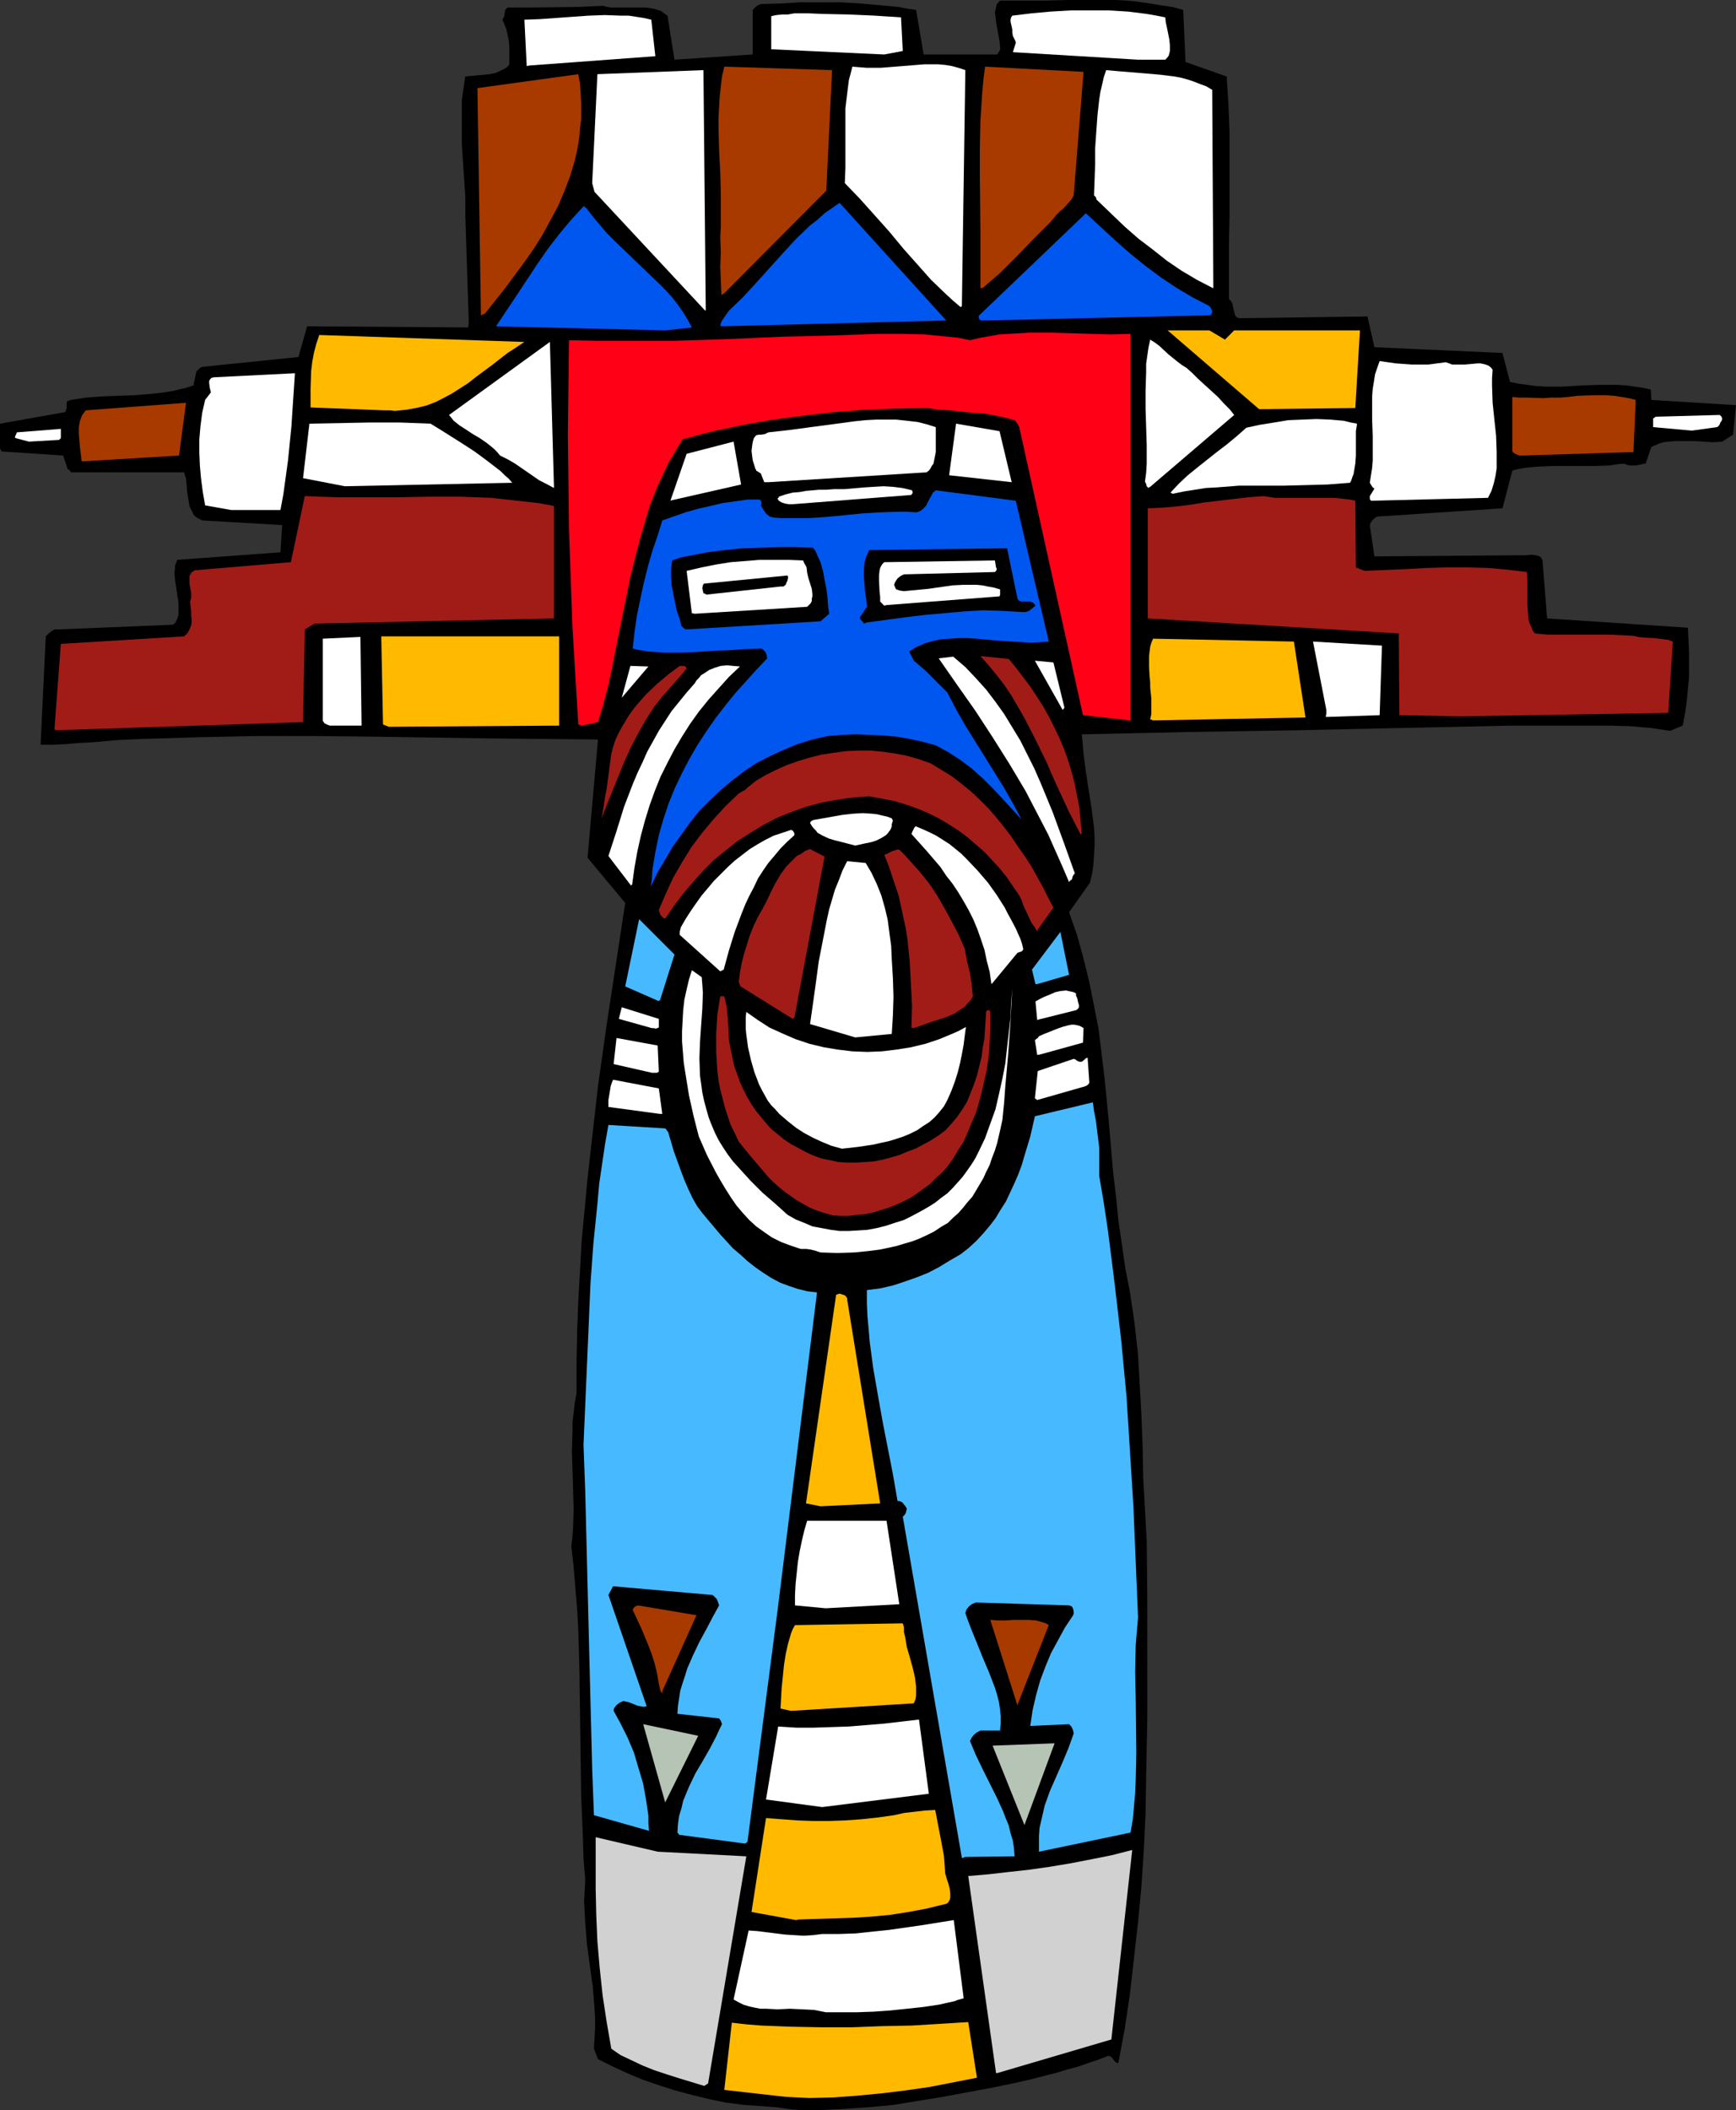 <?xml version="1.0" encoding="UTF-8" standalone="no"?>
<svg
   version="1.0"
   width="128.09mm"
   height="155.668mm"
   id="svg81"
   sodipodi:docname="Figure 06.wmf"
   xmlns:inkscape="http://www.inkscape.org/namespaces/inkscape"
   xmlns:sodipodi="http://sodipodi.sourceforge.net/DTD/sodipodi-0.dtd"
   xmlns="http://www.w3.org/2000/svg"
   xmlns:svg="http://www.w3.org/2000/svg">
  <rect width="100%" height="100%" fill="#333333" stroke="none"/>
  <sodipodi:namedview
     id="namedview81"
     pagecolor="#ffffff"
     bordercolor="#000000"
     borderopacity="0.25"
     inkscape:showpageshadow="2"
     inkscape:pageopacity="0.0"
     inkscape:pagecheckerboard="0"
     inkscape:deskcolor="#d1d1d1"
     inkscape:document-units="mm" />
  <defs
     id="defs1">
    <pattern
       id="WMFhbasepattern"
       patternUnits="userSpaceOnUse"
       width="6"
       height="6"
       x="0"
       y="0" />
  </defs>
  <path
     style="fill:#000000;fill-opacity:1;fill-rule:evenodd;stroke:none"
     d="m 221.053,588.192 3.555,0.162 h 3.393 l 6.948,-0.323 7.11,-0.485 6.948,-0.646 6.948,-1.131 6.948,-1.131 13.897,-2.585 5.494,-1.131 5.009,-1.131 5.009,-1.293 2.585,-0.646 2.585,-0.808 3.07,-0.808 2.747,-0.97 2.909,-0.97 2.909,-1.131 0.323,0.162 0.485,0.162 0.485,0.646 0.485,0.646 0.485,0.323 0.485,0.162 1.777,-9.534 1.454,-9.695 1.131,-10.019 1.131,-10.019 0.97,-10.18 0.646,-10.019 0.485,-10.019 0.162,-10.019 0.162,-8.403 0.162,-8.403 v -24.723 -8.241 l -0.162,-16.321 -0.485,-8.888 -0.485,-8.726 -0.162,-8.564 -0.323,-8.564 -0.485,-8.726 -0.485,-8.564 -0.97,-8.726 -0.646,-4.363 -0.646,-4.363 -1.293,-6.625 -0.97,-6.787 -0.97,-6.625 -0.646,-6.625 -0.808,-6.787 -1.131,-13.25 -0.646,-6.787 -0.646,-6.464 -0.808,-6.625 -0.808,-6.625 -1.293,-6.625 -1.293,-6.464 -1.616,-6.625 -1.777,-6.464 -1.131,-3.232 -1.131,-3.232 5.817,-8.241 0.646,-2.585 0.323,-2.424 0.162,-2.585 0.162,-2.585 v -2.585 l -0.162,-2.585 -0.646,-5.171 -0.808,-5.171 -0.808,-5.171 -0.646,-5.171 -0.485,-5.332 29.732,-0.646 29.894,-0.485 29.894,-0.646 15.028,-0.323 14.866,-0.323 h 5.656 5.656 11.311 5.494 l 5.494,0.162 5.656,0.485 5.332,0.808 3.555,-1.454 0.646,-3.393 0.485,-3.393 0.323,-3.393 0.323,-3.393 v -3.393 -3.555 l -0.162,-3.393 -0.162,-3.393 -39.266,-2.585 -1.293,-16.321 -0.323,-0.485 -0.162,-0.323 -0.646,-0.323 -0.808,-0.162 -0.97,-0.162 -1.777,0.162 h -0.808 -0.808 l -40.559,0.323 -1.293,-8.726 0.323,-0.808 0.646,-0.808 0.808,-0.646 0.485,-0.162 h 0.485 l 34.257,-2.262 2.747,-10.503 1.777,-0.485 1.939,-0.323 1.777,-0.162 1.939,-0.162 3.878,-0.162 h 3.878 8.079 l 3.878,-0.162 2.101,-0.323 1.939,-0.162 0.808,0.323 0.808,0.162 h 0.97 0.808 l 1.454,-0.323 0.646,-0.162 h 0.485 l 1.616,-4.686 1.131,-0.485 1.131,-0.485 1.131,-0.323 1.293,-0.162 2.262,-0.162 h 2.585 2.585 l 2.585,0.162 2.424,0.162 2.585,-0.162 3.07,-1.939 0.808,-8.241 -23.592,-1.454 -0.162,-2.909 -2.262,-0.485 -2.262,-0.323 -2.262,-0.323 -2.424,-0.162 h -5.009 l -5.009,0.162 -5.171,0.323 h -5.009 l -2.585,-0.162 -2.424,-0.323 -2.424,-0.323 -2.424,-0.485 -2.101,-8.08 -35.711,-1.616 -1.939,-8.564 -35.873,0.485 -0.646,-0.323 -0.485,-0.646 -0.162,-0.808 -0.162,-0.646 -0.323,-1.616 -0.485,-0.808 -0.485,-0.485 V 67.707 l 0.162,-7.756 V 52.194 36.681 L 342.567,28.925 342.083,21.33 330.61,17.29 329.963,2.747 326.893,1.939 323.662,1.454 320.591,0.97 317.36,0.485 314.289,0.162 311.058,0 h -6.464 -6.464 l -6.464,0.162 h -6.302 -6.464 l -0.485,0.485 -0.485,0.646 -0.162,0.808 -0.162,0.646 -0.162,0.808 0.162,0.808 0.162,1.778 0.646,3.555 0.323,1.778 0.162,1.778 v 0.485 l -0.162,0.485 -0.323,0.485 -0.323,0.485 h -20.522 l -2.101,-12.443 -2.424,-0.323 -2.424,-0.485 -5.171,-0.485 -5.494,-0.485 -5.494,-0.323 h -5.656 -5.656 l -5.494,0.323 -5.494,0.162 -0.808,0.323 -0.485,0.323 -0.485,0.485 -0.485,0.485 v 12.443 l -21.814,1.454 -1.939,-12.281 -0.97,-0.646 -0.808,-0.646 -0.97,-0.323 -1.131,-0.323 -0.97,-0.162 -1.293,-0.162 h -2.262 -2.424 -2.424 -2.424 l -1.131,-0.162 -1.131,-0.323 -3.555,0.162 -3.393,0.162 -13.25,0.162 h -6.464 l -0.323,0.323 -0.323,0.323 -0.162,0.97 -0.162,0.97 -0.323,0.485 -0.162,0.323 0.646,1.454 0.485,1.293 0.323,1.454 0.323,1.616 0.162,1.616 v 1.616 1.616 1.778 l -0.485,0.646 -0.646,0.485 -0.646,0.323 -0.646,0.323 -1.454,0.646 -1.616,0.323 -3.393,0.323 -1.777,0.162 -1.616,0.162 -0.323,2.101 -0.323,2.262 -0.323,2.262 v 2.424 4.686 5.009 l 0.323,5.009 0.162,2.424 0.162,2.424 0.323,5.009 v 4.848 l 0.97,30.218 -0.162,1.293 -44.922,-0.323 -2.424,8.564 -26.824,2.747 -0.646,0.323 -0.485,0.485 -0.485,0.485 -0.162,0.646 -0.323,1.616 -0.162,0.646 -0.162,0.97 -1.939,0.646 -2.101,0.485 -1.939,0.485 -2.101,0.323 -4.363,0.485 -4.201,0.323 -4.524,0.162 -4.363,0.162 -4.363,0.323 -4.201,0.646 -0.646,0.162 -0.323,0.162 -0.323,0.323 v 0.485 1.131 l -0.162,0.485 -0.162,0.646 L 0,118.123 v 5.494 1.293 l 0.162,0.485 0.323,0.485 17.128,1.131 1.293,3.878 h 0.162 l 0.323,0.162 0.162,0.323 0.323,0.323 h 31.51 l 0.162,0.808 0.323,0.808 0.162,1.778 0.162,2.101 0.323,1.939 0.323,1.939 0.323,0.808 0.485,0.808 0.323,0.808 0.646,0.646 0.808,0.485 0.97,0.485 22.299,1.293 -0.485,7.595 -28.763,2.101 -0.323,0.808 -0.323,0.808 v 0.97 l -0.162,0.97 0.162,1.939 0.323,2.101 0.323,2.262 0.323,2.101 v 2.262 1.131 l -0.323,0.97 -0.485,1.131 -0.485,0.485 -0.485,0.162 -31.51,1.293 h -0.646 -0.646 l -0.808,0.485 -0.808,0.646 -0.808,0.808 -1.454,30.218 h 3.393 l 3.555,-0.162 3.555,-0.323 3.555,-0.162 7.271,-0.646 3.555,-0.162 3.555,-0.162 15.997,-0.485 15.836,-0.323 h 15.997 l 15.836,0.162 31.671,0.485 31.671,0.323 -2.909,32.965 10.503,12.604 -2.585,16.967 -2.585,16.967 -2.424,17.129 -1.939,17.129 -0.97,8.564 -0.808,8.564 -0.808,8.564 -0.485,8.564 -0.485,8.564 -0.323,8.564 -0.162,8.564 v 8.564 l -0.485,2.585 -0.323,2.747 -0.323,2.747 v 2.747 l -0.162,5.333 0.323,10.665 0.162,5.333 -0.162,5.171 -0.162,2.585 -0.323,2.747 0.646,5.817 0.485,5.817 0.485,5.817 0.323,5.817 0.323,11.635 0.162,11.635 0.162,11.473 0.162,11.635 0.485,11.635 0.162,5.817 0.485,5.817 -0.162,3.07 -0.162,3.07 0.162,2.909 0.162,3.07 0.485,5.979 0.808,5.979 0.808,5.817 0.485,5.979 0.162,2.747 v 2.909 l -0.162,2.909 -0.162,2.747 1.131,2.909 3.878,1.939 4.201,1.939 4.201,1.778 4.686,1.616 4.524,1.454 4.848,1.293 4.686,1.131 4.686,0.97 2.585,0.323 2.424,0.323 4.686,0.323 4.363,0.323 2.262,0.323 z"
     id="path1" />
  <path
     style="fill:#ffba00;fill-opacity:1;fill-rule:evenodd;stroke:none"
     d="m 219.114,584.637 6.625,0.323 6.625,-0.162 6.625,-0.485 6.787,-0.646 6.625,-0.808 6.787,-0.97 6.625,-1.293 6.625,-1.293 -2.424,-15.513 -7.756,0.485 -8.079,0.485 -8.241,0.162 -8.403,0.323 h -8.403 l -8.403,-0.162 -8.403,-0.323 -4.04,-0.323 -4.201,-0.485 -2.101,18.745 z"
     id="path2" />
  <path
     style="fill:#d1d1d1;fill-opacity:1;fill-rule:evenodd;stroke:none"
     d="m 196.33,581.566 h 0.162 l 0.162,-0.162 v 0 l 0.323,-0.162 0.162,-0.162 0.323,-0.162 10.665,-63.344 -24.723,-1.293 -17.29,-4.04 v 7.11 7.272 l 0.162,7.272 0.323,7.433 0.646,7.433 0.808,7.595 1.131,7.433 1.293,7.433 2.585,1.778 3.07,1.454 3.07,1.454 3.232,1.293 3.393,1.131 3.555,1.131 z"
     id="path3" />
  <path
     style="fill:#d1d1d1;fill-opacity:1;fill-rule:evenodd;stroke:none"
     d="m 278.094,578.011 31.833,-9.372 5.817,-52.84 -5.656,1.454 -5.656,1.131 -5.817,1.131 -5.817,0.97 -5.656,0.808 -5.817,0.646 -5.656,0.646 -5.656,0.485 7.756,54.941 z"
     id="path4" />
  <path
     style="fill:#ffffff;fill-opacity:1;fill-rule:evenodd;stroke:none"
     d="m 230.263,561.044 h 4.363 4.524 l 4.524,-0.162 4.524,-0.323 4.686,-0.485 4.524,-0.485 4.363,-0.646 4.363,-0.97 0.485,-0.162 0.323,-0.162 0.646,-0.162 1.131,-0.323 v -0.162 l -2.747,-21.653 -9.049,1.454 -9.049,1.293 -4.686,0.485 -4.524,0.485 -4.686,0.162 h -4.686 l -2.585,0.323 -2.585,0.162 -2.585,-0.162 -2.585,-0.162 -5.171,-0.646 -2.585,-0.323 -2.424,-0.162 -4.201,19.229 1.454,0.808 1.293,0.646 1.616,0.485 1.454,0.323 1.616,0.323 h 1.616 l 3.232,0.162 3.393,-0.162 3.393,0.162 3.393,0.162 1.616,0.323 z"
     id="path5" />
  <path
     style="fill:#ffba00;fill-opacity:1;fill-rule:evenodd;stroke:none"
     d="m 222.669,535.19 5.009,-0.162 5.171,-0.162 5.009,-0.162 5.171,-0.323 5.171,-0.485 5.171,-0.808 5.171,-0.97 2.585,-0.646 2.747,-0.646 0.485,-0.323 0.323,-0.485 0.162,-0.323 0.162,-0.646 v -1.131 l -0.162,-1.293 -0.323,-1.293 -0.485,-1.454 -0.323,-1.131 -0.162,-0.485 v -0.485 l -0.162,-2.262 -0.162,-2.101 -0.808,-4.363 -0.808,-4.201 -0.808,-4.201 -2.909,0.162 -2.747,0.323 -2.909,0.323 -2.909,0.646 -4.524,0.646 -4.524,0.485 -4.524,0.323 -4.524,0.162 h -4.524 l -4.363,-0.162 -4.363,-0.323 -4.363,-0.323 -4.04,26.178 12.442,2.262 z"
     id="path6" />
  <path
     style="fill:#47baff;fill-opacity:1;fill-rule:evenodd;stroke:none"
     d="m 269.206,517.738 13.735,-0.162 -0.162,-2.101 -0.323,-2.262 -0.646,-2.101 -0.485,-2.101 -0.808,-1.939 -0.808,-2.101 -1.777,-3.878 -1.939,-3.878 -1.939,-3.878 -1.939,-4.04 -1.616,-3.878 0.485,-0.97 0.646,-0.808 0.808,-0.646 0.97,-0.485 h 5.494 l 0.162,-1.939 v -1.939 l -0.162,-1.939 -0.323,-2.101 -0.485,-1.939 -0.646,-2.101 -1.616,-4.201 -1.777,-4.201 -3.393,-8.403 -0.808,-2.101 -0.646,-1.939 0.162,-0.485 0.162,-0.485 0.646,-0.808 0.808,-0.646 1.131,-0.485 26.016,0.808 0.485,0.162 0.323,0.162 0.162,0.323 0.162,0.323 0.162,0.808 v 0.485 l -0.162,0.485 -2.262,3.393 -1.939,3.555 -1.939,3.555 -1.616,3.878 -1.454,3.878 -1.131,4.04 -0.97,4.201 -0.646,4.363 10.826,-0.485 0.485,0.485 0.323,0.485 0.323,0.808 0.162,0.808 -1.454,4.04 -1.616,3.878 -1.777,4.04 -1.777,4.04 -1.454,4.04 -0.485,2.101 -0.485,2.101 -0.485,2.101 -0.162,2.262 v 2.101 2.262 l 25.531,-5.332 0.646,-3.717 0.323,-3.555 0.323,-3.717 0.162,-3.717 0.162,-7.433 -0.162,-15.028 -0.162,-7.595 0.162,-7.595 0.323,-3.878 0.323,-3.717 -0.646,-15.513 -0.646,-15.513 -0.97,-15.513 -0.97,-15.351 -1.454,-15.351 -1.777,-15.351 -0.97,-7.756 -0.97,-7.595 -1.131,-7.595 -1.293,-7.595 v -2.747 -2.585 -2.585 l -0.323,-2.585 -0.646,-5.171 -0.485,-2.424 -0.323,-2.424 -16.159,3.878 -1.293,5.656 -1.616,5.333 -0.808,2.747 -0.97,2.585 -1.131,2.585 -1.131,2.424 -1.131,2.424 -1.454,2.262 -1.454,2.424 -1.616,2.101 -1.777,2.101 -1.939,2.101 -2.101,1.939 -2.262,1.778 -3.07,1.778 -2.909,1.778 -3.07,1.616 -3.232,1.293 -3.232,1.131 -3.393,1.131 -3.555,0.808 -3.717,0.485 v 3.717 l 0.162,3.555 0.323,3.555 0.323,3.717 0.97,7.272 1.293,7.433 1.293,7.272 1.454,7.433 1.454,7.433 1.293,7.433 h 0.485 l 0.485,0.162 0.485,0.323 0.323,0.485 0.162,0.162 0.162,0.162 0.485,0.808 -0.162,0.646 -0.162,0.646 -0.323,0.485 -0.485,0.485 16.482,95.177 z"
     id="path7" />
  <path
     style="fill:#47baff;fill-opacity:1;fill-rule:evenodd;stroke:none"
     d="m 208.449,513.537 8.403,-64.636 10.988,-88.552 -2.747,-0.323 -2.585,-0.646 -2.424,-0.808 -2.585,-0.97 -2.424,-1.293 -2.262,-1.454 -2.101,-1.454 -2.262,-1.778 -1.939,-1.778 -2.101,-1.778 -1.777,-1.939 -1.777,-1.939 -3.393,-4.04 -1.616,-1.939 -1.454,-1.939 -1.293,-2.262 -1.131,-2.424 -1.131,-2.585 -0.97,-2.585 -1.939,-5.333 -1.616,-5.494 -0.162,-0.162 -0.162,-0.162 -0.162,-0.323 -0.323,-0.323 -15.836,-0.97 -0.97,5.494 -0.808,5.494 -0.808,5.494 -0.485,5.494 -1.131,11.15 -0.808,11.15 -0.485,11.311 -0.485,11.15 -0.485,11.311 -0.485,11.15 0.485,13.089 0.323,13.089 0.646,26.016 0.646,25.531 0.323,12.766 0.485,12.766 15.351,4.363 -0.162,-2.101 v -2.101 l -0.323,-2.262 -0.323,-2.101 -0.808,-4.525 -1.293,-4.363 -1.293,-4.363 -1.777,-4.201 -1.939,-3.878 -0.97,-1.778 -0.97,-1.778 v -0.323 l 0.162,-0.485 0.646,-0.808 0.808,-0.646 1.131,-0.485 0.646,0.162 0.808,0.162 1.616,0.646 0.808,0.323 0.808,0.162 0.97,0.162 0.808,-0.162 -10.665,-31.025 1.293,-2.424 27.632,2.424 0.323,0.162 0.323,0.323 0.646,0.646 0.323,0.808 0.162,0.485 0.162,0.485 -1.777,3.232 -1.777,3.393 -1.939,3.555 -1.777,3.717 -1.616,3.717 -0.646,2.101 -0.646,1.939 -0.646,2.101 -0.323,2.101 -0.323,2.101 -0.162,2.262 11.634,1.293 0.485,0.646 0.162,0.485 0.162,0.485 -0.808,1.616 -0.808,1.778 -1.777,3.393 -1.939,3.393 -2.101,3.555 -1.777,3.717 -0.808,1.939 -0.808,1.939 -0.485,2.101 -0.646,2.101 -0.323,2.262 -0.162,2.424 0.162,0.162 v 0 l 0.162,0.162 v 0.162 l 0.323,0.162 18.259,2.424 z"
     id="path8" />
  <path
     style="fill:#b5c4b5;fill-opacity:1;fill-rule:evenodd;stroke:none"
     d="m 285.688,508.85 8.403,-22.784 -17.29,0.646 z"
     id="path9" />
  <path
     style="fill:#ffffff;fill-opacity:1;fill-rule:evenodd;stroke:none"
     d="m 229.294,503.841 29.732,-3.717 -2.747,-20.684 -9.695,1.131 -9.857,0.808 -4.848,0.162 -5.009,0.162 h -4.848 l -5.009,-0.323 -3.393,20.36 z"
     id="path10" />
  <path
     style="fill:#b5c4b5;fill-opacity:1;fill-rule:evenodd;stroke:none"
     d="m 185.503,502.548 9.211,-18.583 -15.351,-3.232 z"
     id="path11" />
  <path
     style="fill:#ffba00;fill-opacity:1;fill-rule:evenodd;stroke:none"
     d="m 220.568,477.017 34.257,-2.101 0.485,-1.131 0.162,-1.131 v -1.131 -1.293 l -0.162,-1.293 -0.162,-1.293 -0.646,-2.747 -0.808,-2.909 -0.808,-2.747 -0.485,-2.909 -0.323,-1.293 v -1.454 l -0.162,-0.323 v -0.323 l -0.162,-0.162 v -0.162 l -30.055,0.485 -0.646,1.131 -0.485,1.293 -0.808,2.747 -0.646,2.909 -0.485,3.07 -0.323,3.232 -0.323,3.07 -0.162,2.909 -0.162,2.909 z"
     id="path12" />
  <path
     style="fill:#a83a00;fill-opacity:1;fill-rule:evenodd;stroke:none"
     d="m 283.911,474.916 8.564,-21.815 -0.808,-0.485 -0.97,-0.323 -1.777,-0.485 -2.101,-0.162 h -2.101 -2.101 l -2.262,0.162 h -2.101 l -2.101,-0.162 7.595,23.915 z"
     id="path13" />
  <path
     style="fill:#a83a00;fill-opacity:1;fill-rule:evenodd;stroke:none"
     d="m 184.696,471.523 9.534,-21.168 -16.32,-2.747 -0.323,0.162 h -0.162 l -0.323,0.162 -0.323,0.323 -0.162,0.162 -0.162,0.485 1.131,2.424 1.131,2.424 2.101,5.009 0.97,2.585 0.808,2.585 0.646,2.747 0.485,2.747 0.162,0.808 0.162,0.646 0.162,0.646 0.485,0.646 z"
     id="path14" />
  <path
     style="fill:#ffffff;fill-opacity:1;fill-rule:evenodd;stroke:none"
     d="m 230.263,448.415 20.522,-1.131 -3.555,-23.269 h -22.138 l -0.808,2.747 -0.646,2.747 -0.646,3.07 -0.485,2.909 -0.323,3.07 -0.323,3.07 -0.162,3.07 v 2.909 z"
     id="path15" />
  <path
     style="fill:#ffba00;fill-opacity:1;fill-rule:evenodd;stroke:none"
     d="m 228.809,419.975 16.644,-0.808 -9.211,-56.88 v -0.323 l -0.323,-0.485 -0.323,-0.323 -0.485,-0.162 -0.485,-0.162 -0.485,-0.162 -0.485,0.162 -0.485,0.162 -8.403,58.173 z"
     id="path16" />
  <path
     style="fill:#ffffff;fill-opacity:1;fill-rule:evenodd;stroke:none"
     d="m 228.809,349.198 4.686,0.162 4.848,-0.162 4.686,-0.485 2.424,-0.323 2.262,-0.485 2.262,-0.485 2.101,-0.646 2.262,-0.646 2.101,-0.808 2.101,-0.97 1.939,-0.97 1.939,-1.293 1.939,-1.131 1.454,-1.454 1.454,-1.293 1.293,-1.454 1.293,-1.616 1.293,-1.454 0.97,-1.616 2.101,-3.555 0.808,-1.778 0.97,-1.939 0.646,-1.939 0.808,-2.101 0.646,-2.101 0.485,-2.101 0.485,-2.101 0.485,-2.262 0.485,-4.848 0.323,-4.525 0.808,-9.049 0.646,-9.049 0.485,-9.049 -0.323,4.04 -0.162,4.04 -0.485,4.201 -0.485,4.201 -0.485,4.363 -0.808,4.201 -0.97,4.363 -0.97,4.201 -1.454,4.04 -1.454,4.04 -1.777,3.717 -0.97,1.939 -1.131,1.778 -1.131,1.616 -1.293,1.778 -1.293,1.454 -1.454,1.616 -1.454,1.454 -1.777,1.293 -1.616,1.293 -1.777,1.131 -2.262,1.293 -2.424,1.293 -2.262,1.131 -2.585,0.808 -2.424,0.808 -2.585,0.646 -2.585,0.485 -2.585,0.162 -2.585,0.162 h -2.585 l -2.424,-0.323 -2.585,-0.485 -2.585,-0.485 -2.262,-0.97 -2.424,-0.97 -2.262,-1.293 -3.393,-3.07 -3.555,-3.07 -3.393,-3.393 -3.232,-3.555 -1.616,-1.778 -1.454,-1.939 -1.293,-1.939 -1.293,-2.101 -0.97,-1.939 -0.97,-2.262 -0.808,-2.101 -0.646,-2.262 -0.646,-2.424 -0.485,-2.262 -0.323,-2.424 -0.323,-2.262 -0.162,-4.848 0.162,-4.525 0.323,-4.686 0.323,-4.525 0.162,-4.525 -0.162,-2.262 -0.162,-2.101 -2.747,-1.939 -0.808,2.585 -0.646,2.747 -0.646,2.909 -0.323,2.909 -0.162,2.909 -0.162,2.909 v 2.909 l 0.485,5.979 0.485,3.07 0.97,5.979 1.293,5.817 1.454,5.656 2.262,5.171 2.585,5.009 1.293,2.262 1.454,2.424 1.454,2.262 1.454,2.101 1.777,2.101 1.777,1.939 1.939,1.778 2.262,1.616 2.101,1.454 2.585,1.293 2.585,0.97 2.909,0.97 h 1.616 l 1.131,0.162 1.293,0.323 z"
     id="path17" />
  <path
     style="fill:#a11c17;fill-opacity:1;fill-rule:evenodd;stroke:none"
     d="m 232.203,338.857 2.262,0.162 h 2.262 l 2.262,-0.323 2.262,-0.162 2.262,-0.485 2.101,-0.646 2.101,-0.646 2.101,-0.808 2.101,-0.97 1.939,-0.97 1.939,-1.293 1.777,-1.293 1.777,-1.293 1.616,-1.616 1.777,-1.616 1.454,-1.616 1.616,-2.262 1.454,-2.424 1.454,-2.262 1.131,-2.585 1.131,-2.747 1.131,-2.585 0.808,-2.747 0.808,-2.909 0.646,-2.909 0.646,-2.747 0.485,-2.909 0.323,-2.909 0.162,-2.909 0.162,-2.909 v -2.747 -2.747 l -0.323,-0.323 h -0.162 -0.323 l -0.323,0.323 -0.162,2.424 -0.162,2.585 -0.162,2.585 -0.485,2.585 -0.323,2.585 -0.646,2.585 -0.646,2.585 -0.808,2.424 -0.97,2.424 -0.97,2.424 -1.293,2.101 -1.454,2.101 -1.616,1.939 -1.616,1.778 -1.939,1.454 -2.262,1.454 -2.101,1.131 -2.101,1.131 -2.262,0.808 -2.262,0.97 -2.262,0.646 -2.424,0.646 -2.424,0.485 -2.424,0.162 -2.585,0.162 h -2.424 l -2.424,-0.162 -2.262,-0.485 -2.424,-0.485 -2.262,-0.808 -2.101,-0.97 -2.101,-1.131 -2.101,-1.131 -1.939,-1.293 -1.777,-1.454 -1.777,-1.454 -1.454,-1.616 -1.454,-1.778 -1.454,-1.778 -1.293,-1.939 -1.131,-1.939 -0.97,-1.939 -0.97,-2.101 -0.808,-2.262 -0.808,-2.262 -0.485,-2.262 -0.485,-2.424 -0.485,-2.424 -0.162,-3.232 -0.162,-3.07 -0.323,-3.07 -0.323,-1.454 -0.323,-1.454 h -0.162 -0.323 -0.646 l -0.808,5.171 -0.323,5.171 v 2.585 2.585 l 0.162,2.585 0.162,2.585 0.323,2.747 0.485,2.585 0.646,2.424 0.646,2.585 0.808,2.424 0.808,2.424 1.131,2.262 1.131,2.424 2.747,3.393 2.747,3.232 2.747,3.232 1.454,1.454 1.616,1.454 1.616,1.293 1.616,1.131 1.616,1.131 1.939,1.131 1.777,0.97 1.939,0.808 2.101,0.646 z"
     id="path18" />
  <path
     style="fill:#ffffff;fill-opacity:1;fill-rule:evenodd;stroke:none"
     d="m 234.788,320.274 4.363,-0.485 4.363,-0.646 2.101,-0.485 2.262,-0.485 2.101,-0.646 1.939,-0.646 1.939,-0.808 1.939,-0.97 1.616,-1.131 1.777,-1.131 1.454,-1.293 1.293,-1.454 1.293,-1.616 0.97,-1.778 1.131,-2.585 0.97,-2.585 0.808,-2.585 0.646,-2.585 0.485,-2.424 0.485,-2.585 0.323,-2.585 0.323,-2.424 -1.777,0.97 -1.777,0.808 -3.878,1.616 -3.878,1.293 -4.04,0.97 -4.04,0.646 -4.04,0.485 -4.04,0.162 -4.201,-0.162 -4.04,-0.485 -3.878,-0.646 -4.04,-0.97 -3.878,-1.293 -3.717,-1.616 -3.555,-1.616 -3.232,-2.101 -3.232,-2.262 -0.162,1.454 v 1.616 1.616 l 0.162,1.616 0.485,3.555 0.808,3.555 0.97,3.393 1.293,3.393 0.808,1.616 0.808,1.454 0.808,1.454 0.97,1.293 1.131,1.131 1.131,1.293 2.262,1.939 2.424,1.939 2.262,1.454 2.424,1.293 2.424,1.131 2.747,1.131 z"
     id="path19" />
  <path
     style="fill:#ffffff;fill-opacity:1;fill-rule:evenodd;stroke:none"
     d="m 184.049,310.578 h 0.646 l -0.97,-7.11 -12.765,-2.424 -0.323,0.808 -0.323,0.97 -0.323,1.939 -0.323,1.939 v 1.939 z"
     id="path20" />
  <path
     style="fill:#ffffff;fill-opacity:1;fill-rule:evenodd;stroke:none"
     d="m 289.243,306.7 13.573,-3.878 0.485,-0.323 0.323,-0.323 0.162,-0.323 -0.485,-6.948 -0.485,0.162 -0.323,0.323 -0.808,0.646 h -0.646 l -0.485,-0.162 -0.485,-0.323 -0.162,-0.162 -0.485,-0.162 -10.018,3.393 -0.808,7.595 z"
     id="path21" />
  <path
     style="fill:#ffffff;fill-opacity:1;fill-rule:evenodd;stroke:none"
     d="m 181.787,299.105 h 0.646 0.485 0.323 l 0.485,-0.323 -0.323,-7.272 -11.473,-2.101 -0.808,7.272 z"
     id="path22" />
  <path
     style="fill:#ffffff;fill-opacity:1;fill-rule:evenodd;stroke:none"
     d="m 289.728,294.096 12.281,-3.393 0.162,-4.04 -0.485,-0.323 -0.646,-0.323 -0.646,-0.162 -0.808,-0.162 h -0.808 l -0.808,0.162 -1.777,0.485 -1.777,0.646 -1.616,0.646 -1.616,0.646 -1.454,0.646 -0.323,0.485 -0.485,0.323 -0.162,0.162 -0.162,0.162 0.162,0.97 0.162,0.97 0.162,1.131 0.162,0.97 v 0 z"
     id="path23" />
  <path
     style="fill:#ffffff;fill-opacity:1;fill-rule:evenodd;stroke:none"
     d="m 238.504,289.248 10.18,-0.97 0.323,-5.171 0.162,-5.171 -0.162,-5.171 -0.323,-5.333 -0.162,-3.717 -0.485,-3.555 -0.485,-3.717 -0.808,-3.393 -0.97,-3.393 -1.293,-3.232 -1.454,-3.07 -1.616,-2.747 -5.171,-0.485 v 0 l -1.293,2.585 -0.97,2.585 -1.131,2.747 -0.808,2.747 -0.808,2.747 -0.646,2.909 -1.131,5.817 -1.131,5.817 -0.808,5.979 -0.808,5.817 -0.808,5.656 z"
     id="path24" />
  <path
     style="fill:#ffffff;fill-opacity:1;fill-rule:evenodd;stroke:none"
     d="m 181.787,286.663 h 0.646 l 0.485,0.162 0.323,-0.162 0.485,-0.162 v 0 -2.424 l -10.342,-3.232 -0.808,3.232 z"
     id="path25" />
  <path
     style="fill:#a11c17;fill-opacity:1;fill-rule:evenodd;stroke:none"
     d="m 254.825,286.663 2.262,-0.808 2.262,-0.808 4.524,-1.454 2.262,-0.97 0.97,-0.646 0.97,-0.646 0.97,-0.646 0.808,-0.97 0.808,-0.808 0.646,-1.131 -0.162,-1.616 -0.162,-1.616 -0.485,-3.232 -0.808,-3.232 -0.646,-3.555 -1.777,-4.04 -1.939,-3.717 -1.939,-3.555 -1.939,-3.393 -2.262,-3.393 -2.585,-3.232 -2.747,-3.07 -1.454,-1.616 -1.616,-1.616 h -0.646 l -0.485,0.162 -0.97,0.323 -0.97,0.485 -0.646,0.323 -0.485,0.162 1.131,2.747 0.97,2.909 0.97,2.909 0.97,2.909 0.646,2.909 0.646,3.07 0.646,2.909 0.485,3.07 0.646,6.302 0.323,6.14 0.323,6.14 -0.162,6.14 v 0 z"
     id="path26" />
  <path
     style="fill:#ffffff;fill-opacity:1;fill-rule:evenodd;stroke:none"
     d="m 289.728,284.239 10.342,-2.585 0.485,-0.323 0.323,-0.485 V 280.199 l -0.162,-0.485 -0.323,-1.454 -0.323,-0.646 v -0.646 l -0.646,-0.323 -0.646,-0.162 -0.808,-0.162 -0.646,-0.162 -1.616,0.162 -1.454,0.323 -1.454,0.646 -1.616,0.646 -1.293,0.646 -1.131,0.646 0.485,5.171 z"
     id="path27" />
  <path
     style="fill:#a11c17;fill-opacity:1;fill-rule:evenodd;stroke:none"
     d="m 221.053,284.077 0.485,-0.323 8.403,-44.922 -4.04,-2.101 -1.293,0.485 -1.131,0.808 -1.293,0.646 -0.97,0.97 -0.97,0.97 -0.97,0.97 -1.616,2.262 -1.454,2.424 -1.293,2.585 -1.131,2.424 -1.293,2.424 -1.293,2.262 -1.131,2.424 -0.97,2.424 -0.808,2.585 -0.808,2.585 -0.646,2.585 -0.485,2.585 -0.323,2.585 v 0.162 l 0.162,0.323 0.323,0.808 z"
     id="path28" />
  <path
     style="fill:#47baff;fill-opacity:1;fill-rule:evenodd;stroke:none"
     d="m 184.049,278.906 4.04,-12.766 -9.857,-9.857 -3.878,18.745 9.211,4.04 z"
     id="path29" />
  <path
     style="fill:#ffffff;fill-opacity:1;fill-rule:evenodd;stroke:none"
     d="m 276.801,274.059 6.948,-8.403 0.485,-0.162 0.485,-0.162 0.323,-0.162 0.323,-0.485 -0.323,-1.454 -0.485,-1.454 -0.646,-1.454 -0.646,-1.454 -1.454,-2.747 -0.808,-1.454 -0.808,-1.616 -2.262,-3.555 -2.424,-3.393 -2.909,-3.393 -3.07,-3.232 -1.454,-1.454 -1.777,-1.454 -1.616,-1.293 -1.777,-1.131 -1.777,-1.131 -1.939,-0.97 -1.777,-0.808 -1.939,-0.808 h -0.162 l -0.323,0.323 -0.162,0.323 -0.323,0.646 -0.323,0.808 4.201,4.686 3.878,4.525 1.616,2.424 1.777,2.262 1.616,2.424 1.454,2.424 1.454,2.585 1.293,2.585 1.131,2.747 0.97,2.747 0.97,2.909 0.646,3.07 0.808,3.07 0.485,3.393 z"
     id="path30" />
  <path
     style="fill:#47baff;fill-opacity:1;fill-rule:evenodd;stroke:none"
     d="m 289.243,274.382 8.887,-2.585 -2.424,-11.958 -7.918,10.503 0.97,4.04 z"
     id="path31" />
  <path
     style="fill:#ffffff;fill-opacity:1;fill-rule:evenodd;stroke:none"
     d="m 201.178,270.665 0.646,-0.323 1.454,-5.333 1.616,-5.171 1.939,-5.171 0.97,-2.424 1.131,-2.424 1.293,-2.424 1.131,-2.424 1.454,-2.262 1.454,-2.101 1.777,-2.101 1.616,-1.939 1.939,-1.939 1.939,-1.778 v -0.485 l -0.162,-0.323 -0.323,-0.485 -0.485,-0.162 -2.424,0.808 -2.424,0.808 -2.262,1.131 -2.262,1.293 -2.101,1.293 -2.101,1.616 -2.101,1.616 -1.939,1.778 -1.939,1.939 -1.939,1.939 -1.616,1.939 -1.777,2.101 -1.616,2.262 -1.454,2.101 -1.454,2.262 -1.293,2.262 -0.162,0.646 -0.162,0.646 v 0.485 0.323 l 11.311,10.18 z"
     id="path32" />
  <path
     style="fill:#a11c17;fill-opacity:1;fill-rule:evenodd;stroke:none"
     d="m 289.405,259.192 4.363,-6.14 -1.454,-2.747 -1.454,-2.909 -3.232,-5.817 -1.777,-2.747 -1.939,-2.747 -1.939,-2.909 -2.101,-2.747 -2.101,-2.585 -2.262,-2.585 -2.424,-2.424 -2.424,-2.262 -2.585,-2.101 -2.747,-2.101 -2.909,-1.778 -2.909,-1.778 -3.232,-1.131 -3.393,-0.97 -3.393,-0.646 -3.393,-0.485 -3.393,-0.323 h -3.393 l -3.393,0.162 -3.555,0.485 -3.232,0.485 -3.232,0.808 -3.232,0.97 -3.232,1.131 -2.909,1.293 -2.909,1.454 -2.747,1.616 -2.424,1.939 -0.646,0.646 -0.646,0.323 -1.131,0.646 -3.717,3.555 -3.393,3.717 -3.232,3.878 -2.909,3.878 -2.585,4.201 -2.424,4.201 -2.101,4.525 -1.939,4.525 0.162,0.646 0.323,0.808 0.485,0.485 0.323,0.323 0.485,0.162 2.424,-3.555 2.585,-3.393 2.747,-3.232 2.909,-3.232 2.909,-2.909 3.393,-2.747 3.232,-2.585 3.555,-2.262 3.717,-2.262 3.717,-1.939 4.04,-1.616 4.04,-1.454 4.201,-1.131 4.363,-0.808 4.524,-0.646 4.524,-0.323 3.555,0.646 3.393,0.646 3.232,0.97 3.232,1.131 3.07,1.293 2.909,1.454 2.747,1.616 2.747,1.778 2.424,1.778 2.424,2.101 2.424,2.101 2.101,2.262 2.101,2.262 1.939,2.424 1.777,2.585 1.777,2.585 0.646,1.293 0.485,1.454 1.131,2.424 1.131,2.424 0.808,1.131 0.808,1.293 z"
     id="path33" />
  <path
     style="fill:#0057f0;fill-opacity:1;fill-rule:evenodd;stroke:none"
     d="m 181.625,246.911 1.777,-3.717 2.101,-3.555 2.101,-3.555 2.424,-3.393 2.424,-3.393 2.585,-3.232 2.909,-2.909 2.909,-2.747 3.232,-2.747 3.393,-2.585 3.393,-2.262 3.717,-1.939 3.878,-1.778 3.878,-1.616 4.201,-1.293 2.101,-0.485 2.262,-0.485 3.878,-0.323 3.878,-0.162 3.878,0.162 3.717,0.162 3.717,0.323 3.717,0.646 3.717,0.808 3.555,0.97 1.777,0.97 1.777,0.97 3.232,2.101 3.232,2.424 3.07,2.747 2.747,2.747 2.747,2.909 5.332,5.817 -2.424,-4.525 -2.585,-4.525 -10.665,-17.129 -2.585,-4.525 -2.424,-4.686 -2.585,-2.585 -2.424,-2.424 -1.131,-1.131 -1.131,-0.97 -1.131,-0.97 -0.97,-0.808 -1.293,-2.585 2.101,-1.293 2.262,-0.97 2.262,-0.646 2.262,-0.485 2.424,-0.162 2.424,-0.162 h 2.585 l 2.424,0.162 5.171,0.485 5.009,0.323 2.585,0.162 2.585,0.162 2.424,-0.162 2.424,-0.162 -9.211,-39.267 -22.299,-2.909 -0.808,0.646 -0.485,0.97 -0.485,0.808 -0.485,0.97 -0.485,0.97 -0.808,0.808 -0.808,0.646 -0.485,0.162 -0.646,0.162 -2.585,-0.162 H 250.462 l -5.009,0.162 -5.171,0.323 -4.848,0.485 -5.009,0.485 -5.009,0.323 h -4.848 -2.424 l -2.424,-0.162 -0.646,-0.162 -0.485,-0.162 -0.97,-0.808 -0.808,-1.131 -0.646,-1.131 0.162,-0.323 v -0.485 l -0.162,-0.485 -0.323,-0.323 h -3.393 l -3.393,0.485 -3.555,0.485 -3.393,0.808 -3.555,0.808 -3.393,0.97 -3.232,1.131 -3.232,1.131 -1.293,4.201 -1.454,4.201 -1.293,4.525 -1.131,4.525 -0.97,4.525 -0.97,4.686 -0.646,4.525 -0.485,4.525 2.101,0.485 2.262,0.323 2.101,0.162 2.262,0.162 h 4.363 l 4.524,-0.162 4.524,-0.323 4.524,-0.162 4.524,-0.323 4.524,-0.162 0.485,0.162 0.162,0.162 0.646,0.646 0.323,0.808 0.162,0.97 -3.07,3.232 -2.909,3.232 -2.909,3.232 -2.747,3.393 -2.747,3.555 -2.585,3.717 -2.424,3.717 -2.262,3.878 -2.101,4.04 -1.939,4.04 -1.777,4.363 -1.454,4.363 -1.293,4.525 -0.97,4.686 -0.808,4.848 -0.162,2.585 -0.323,2.424 z"
     id="path34" />
  <path
     style="fill:#ffffff;fill-opacity:1;fill-rule:evenodd;stroke:none"
     d="m 176.293,246.588 0.646,-4.686 0.808,-4.525 0.97,-4.363 1.131,-4.201 1.293,-4.201 1.454,-4.04 1.616,-4.04 1.939,-3.878 1.939,-3.717 2.101,-3.555 2.262,-3.555 2.424,-3.393 2.747,-3.393 2.747,-3.07 2.909,-3.232 3.07,-2.909 -1.939,-0.162 -1.616,-0.162 -1.777,0.162 -1.616,0.485 -1.616,0.646 -1.454,0.97 -0.808,0.485 -0.646,0.808 -0.646,0.646 -0.485,0.808 -2.262,2.585 -2.101,2.585 -2.101,2.585 -1.777,2.747 -1.777,2.747 -1.616,2.909 -1.616,2.909 -1.293,2.909 -1.454,3.07 -1.293,3.07 -2.424,6.302 -2.101,6.787 -2.262,6.948 6.302,8.241 z"
     id="path35" />
  <path
     style="fill:#ffffff;fill-opacity:1;fill-rule:evenodd;stroke:none"
     d="m 298.454,245.457 h 0.162 l 0.323,-0.323 0.162,-0.646 0.323,-0.646 0.162,-0.162 0.162,-0.162 -3.07,-8.564 -3.07,-8.403 -3.393,-8.241 -1.777,-4.04 -1.939,-3.878 -1.939,-3.878 -2.262,-3.717 -2.262,-3.717 -2.424,-3.393 -2.585,-3.393 -2.909,-3.232 -2.909,-3.07 -3.393,-2.909 -4.04,0.485 5.171,7.433 5.009,7.11 4.848,7.433 4.686,7.433 4.524,7.595 2.101,4.04 2.101,4.04 2.101,4.04 1.939,4.363 1.939,4.363 1.939,4.525 z"
     id="path36" />
  <path
     style="fill:#ffffff;fill-opacity:1;fill-rule:evenodd;stroke:none"
     d="m 238.504,235.761 2.909,-0.646 1.616,-0.323 1.454,-0.485 1.293,-0.646 1.293,-0.808 0.485,-0.485 0.808,-1.131 0.323,-0.808 v -0.323 -0.323 l 0.162,-0.485 0.162,-0.485 -0.162,-0.323 -0.162,-0.323 -1.293,-0.485 -1.454,-0.323 -1.293,-0.323 -1.454,-0.162 -2.585,-0.162 -2.747,0.162 -2.909,0.323 -2.747,0.485 -5.494,0.97 -0.162,0.162 h -0.162 l -0.323,0.323 -0.162,0.323 0.485,0.808 0.485,0.646 0.646,0.646 0.485,0.646 1.454,0.808 1.777,0.808 1.616,0.485 1.939,0.485 z"
     id="path37" />
  <path
     style="fill:#a11c17;fill-opacity:1;fill-rule:evenodd;stroke:none"
     d="m 301.686,232.53 -0.323,-3.555 -0.323,-3.555 -0.646,-3.393 -0.646,-3.232 -0.808,-3.232 -0.97,-3.232 -1.131,-3.232 -1.293,-3.07 -1.454,-3.07 -1.454,-2.909 -1.616,-2.909 -1.777,-2.747 -1.777,-2.747 -1.939,-2.585 -2.101,-2.747 -2.101,-2.585 -7.918,-0.808 2.424,2.747 2.262,2.747 2.101,2.747 1.939,2.909 1.777,3.07 1.777,3.07 3.232,6.302 3.07,6.302 1.454,3.393 1.454,3.232 3.07,6.625 3.393,6.625 0.323,-0.323 z"
     id="path38" />
  <path
     style="fill:#a11c17;fill-opacity:1;fill-rule:evenodd;stroke:none"
     d="m 167.729,228.167 3.232,-8.08 3.232,-7.918 1.777,-3.878 1.939,-3.717 2.101,-3.717 2.262,-3.555 1.131,-1.454 1.131,-1.454 2.424,-2.747 2.424,-2.747 1.131,-1.293 0.97,-1.293 -0.162,-0.323 -0.162,-0.162 -0.323,-0.162 h -0.646 -0.646 l -3.232,2.424 -3.07,2.585 -2.909,2.747 -2.585,2.909 -1.293,1.616 -1.131,1.616 -0.97,1.616 -0.97,1.616 -0.97,1.778 -0.808,1.778 -0.646,1.939 -0.485,1.939 -0.323,2.262 -0.323,2.585 -0.646,4.848 -0.485,2.424 -0.323,2.262 -0.323,1.939 z"
     id="path39" />
  <path
     style="fill:#a11c17;fill-opacity:1;fill-rule:evenodd;stroke:none"
     d="m 15.512,203.605 68.998,-2.262 0.485,-25.855 2.747,-1.616 66.736,-1.454 v -31.349 l -4.363,-0.808 -4.363,-0.485 -4.363,-0.485 -4.363,-0.485 -4.363,-0.162 -4.201,-0.162 H 119.737 l -8.726,0.162 h -8.564 -8.726 l -8.726,-0.323 -3.878,18.421 -26.824,2.262 -0.485,0.323 -0.485,0.323 -0.162,0.485 -0.323,0.485 v 0.97 1.131 l 0.485,2.585 v 1.293 l -0.162,0.646 -0.162,0.485 0.323,2.747 v 1.293 l 0.162,1.293 -0.162,1.293 -0.485,1.131 -0.485,0.97 -0.485,0.485 -0.485,0.485 -34.418,2.101 -1.777,23.754 z"
     id="path40" />
  <path
     style="fill:#ffba00;fill-opacity:1;fill-rule:evenodd;stroke:none"
     d="m 108.426,202.635 47.507,-0.323 v -24.885 h -49.608 l 0.485,24.562 z"
     id="path41" />
  <path
     style="fill:#ffffff;fill-opacity:1;fill-rule:evenodd;stroke:none"
     d="m 91.944,202.312 h 8.887 l -0.323,-24.723 -10.503,0.485 v 22.784 0.162 l 0.162,0.162 0.323,0.485 0.646,0.323 z"
     id="path42" />
  <path
     style="fill:#ff0017;fill-opacity:1;fill-rule:evenodd;stroke:none"
     d="m 162.235,202.312 4.524,-0.97 1.454,-4.848 1.293,-4.848 1.131,-5.171 0.97,-5.009 2.101,-10.342 2.101,-10.342 1.293,-5.171 1.293,-5.009 1.454,-5.009 1.454,-4.848 1.939,-4.848 2.101,-4.525 1.131,-2.424 1.293,-2.101 1.293,-2.262 1.293,-2.101 4.201,-1.131 4.363,-1.131 8.403,-1.778 8.403,-1.454 8.403,-1.131 8.564,-0.97 8.564,-0.646 8.564,-0.323 8.726,-0.162 3.232,0.485 3.07,0.162 5.979,0.646 3.07,0.162 2.909,0.485 3.07,0.646 3.07,0.808 0.323,0.323 0.323,0.485 0.323,0.485 0.323,0.646 17.775,80.311 13.25,1.454 V 93.076 l -5.494,0.162 -5.656,-0.162 -5.656,-0.162 -5.656,-0.162 h -5.656 l -5.656,0.323 -2.747,0.162 -2.747,0.485 -2.747,0.485 -2.747,0.646 -3.07,-0.646 -3.07,-0.323 -3.232,-0.323 -3.232,-0.323 -6.464,-0.162 H 244.968 l -13.412,0.485 -6.625,0.162 -6.787,0.162 -7.433,0.323 -7.595,0.323 -14.866,0.485 h -14.705 -7.433 l -7.433,-0.162 -0.162,13.089 -0.162,13.25 0.162,13.412 0.162,13.412 0.485,13.574 0.485,13.412 0.808,13.574 0.808,13.412 z"
     id="path43" />
  <path
     style="fill:#ffba00;fill-opacity:1;fill-rule:evenodd;stroke:none"
     d="m 321.561,200.858 42.498,-0.808 -3.232,-21.168 -39.266,-0.808 -0.485,1.131 -0.323,1.131 -0.162,1.293 -0.162,1.293 v 2.909 l 0.162,2.909 0.162,1.454 v 1.454 l 0.323,3.07 v 2.909 1.454 l -0.323,1.454 z"
     id="path44" />
  <path
     style="fill:#ffffff;fill-opacity:1;fill-rule:evenodd;stroke:none"
     d="m 370.199,199.888 14.543,-0.485 0.646,-19.391 -19.229,-1.131 3.717,19.068 v 0.97 l -0.162,0.97 z"
     id="path45" />
  <path
     style="fill:#a11c17;fill-opacity:1;fill-rule:evenodd;stroke:none"
     d="m 407.364,199.727 57.849,-0.97 1.293,-19.876 -1.293,-0.485 -1.293,-0.162 -2.747,-0.323 -2.909,-0.162 -1.454,-0.162 -1.293,-0.323 -3.555,-0.162 -3.555,-0.162 H 434.834 431.441 l -3.393,-0.323 -0.646,-0.808 -0.323,-0.97 -0.485,-0.97 -0.323,-0.97 -0.162,-2.101 -0.162,-2.262 v -2.262 -4.525 l -0.162,-2.262 -5.332,-0.646 -5.494,-0.485 -5.656,-0.162 h -5.656 l -5.817,0.162 -5.817,0.323 -11.473,0.485 -2.424,-0.97 -0.162,-18.583 -1.454,-0.323 -1.454,-0.162 -2.909,-0.323 h -3.232 -3.232 -6.787 -3.393 l -3.07,-0.485 -4.201,0.323 -4.201,0.485 -8.241,0.97 -3.878,0.646 -4.04,0.485 -3.878,0.323 -3.878,0.162 v 30.702 l 69.968,4.201 0.162,22.784 z"
     id="path46" />
  <path
     style="fill:#ffffff;fill-opacity:1;fill-rule:evenodd;stroke:none"
     d="m 296.838,197.303 -3.07,-12.604 -5.171,-0.485 7.756,13.735 z"
     id="path47" />
  <path
     style="fill:#ffffff;fill-opacity:1;fill-rule:evenodd;stroke:none"
     d="m 173.384,194.556 7.433,-8.726 -5.009,-0.162 z"
     id="path48" />
  <path
     style="fill:#000000;fill-opacity:1;fill-rule:evenodd;stroke:none"
     d="m 191.482,175.488 37.327,-2.262 2.424,-2.101 -0.323,-2.262 -0.162,-2.424 -0.323,-2.424 -0.485,-2.424 -0.485,-2.585 -0.646,-2.262 -0.97,-2.101 -0.485,-1.131 -0.646,-0.808 -4.686,-0.162 h -5.009 l -4.848,0.162 -5.009,0.162 -5.009,0.485 -5.009,0.646 -2.424,0.485 -2.585,0.485 -2.424,0.485 -2.262,0.808 -0.323,2.262 v 2.262 l 0.162,2.424 0.485,2.424 0.485,2.424 0.485,2.262 0.808,2.262 0.485,1.939 0.485,0.485 0.162,0.162 0.323,0.162 v 0.162 z"
     id="path49" />
  <path
     style="fill:#000000;fill-opacity:1;fill-rule:evenodd;stroke:none"
     d="m 241.736,173.549 10.826,-1.454 5.332,-0.646 5.494,-0.485 5.332,-0.485 5.494,-0.323 5.332,0.162 2.747,0.162 2.747,0.162 h 0.97 l 0.97,-0.323 0.808,-0.646 0.97,-0.808 -0.323,-0.485 -0.323,-0.323 -0.323,-0.162 -0.485,-0.162 h -1.131 -1.131 -0.323 l -0.323,-0.162 -0.323,-0.162 -0.323,-0.485 -2.909,-14.058 -38.458,0.485 -0.323,0.808 -0.485,0.97 -0.485,1.778 -0.162,1.939 v 2.101 l 0.162,2.101 0.162,2.101 0.323,1.939 0.162,2.101 -1.939,2.909 v 0.323 l 0.323,0.485 0.323,0.323 0.485,0.646 z"
     id="path50" />
  <path
     style="fill:#ffffff;fill-opacity:1;fill-rule:evenodd;stroke:none"
     d="m 193.744,171.125 31.348,-1.939 0.485,-0.485 0.485,-0.485 0.323,-0.646 v -0.646 l 0.162,-0.646 v -0.646 l -0.162,-1.454 -0.97,-3.07 -0.323,-1.454 -0.162,-1.454 -0.323,-0.646 -0.323,-0.485 -0.323,-0.808 -4.04,-0.162 h -4.04 -4.04 l -4.04,0.323 -4.04,0.323 -4.04,0.646 -4.04,0.808 -4.201,0.97 1.454,11.796 z"
     id="path51" />
  <path
     style="fill:#ffffff;fill-opacity:1;fill-rule:evenodd;stroke:none"
     d="m 247.23,168.701 31.51,-2.424 0.162,-0.485 v -1.454 l -1.616,-0.485 -1.777,-0.323 -1.616,-0.323 -1.616,-0.162 h -3.393 l -3.232,0.162 -6.787,0.97 -3.393,0.323 -3.393,0.323 -1.131,-0.162 -0.97,-0.323 -0.162,-0.162 -0.162,-0.323 -0.323,-0.808 0.323,-0.808 0.646,-0.97 0.808,-0.646 0.97,-0.485 25.369,-0.646 0.323,-0.323 0.162,-0.323 v -0.323 l -0.162,-0.323 -0.162,-0.97 -0.162,-0.97 -30.863,0.485 -0.485,0.485 -0.323,0.485 -0.323,0.646 -0.162,0.646 -0.162,1.454 v 1.454 l 0.162,3.07 0.162,1.454 v 1.293 l 0.485,0.485 0.323,0.323 0.162,0.162 0.162,0.162 z"
     id="path52" />
  <path
     style="fill:#000000;fill-opacity:1;fill-rule:evenodd;stroke:none"
     d="m 196.976,165.792 20.683,-2.262 h 0.808 l 0.646,-0.485 0.162,-0.485 0.323,-0.646 0.162,-0.808 v -0.323 l -0.162,-0.323 -23.269,2.262 -0.162,0.162 -0.162,0.323 -0.162,0.808 0.162,0.646 0.162,0.808 h 0.323 z"
     id="path53" />
  <path
     style="fill:#ffffff;fill-opacity:1;fill-rule:evenodd;stroke:none"
     d="M 64.474,142.2 H 78.209 l 0.808,-4.363 0.646,-4.686 0.646,-4.686 0.485,-4.848 0.485,-4.848 0.323,-5.009 0.646,-9.695 -22.622,1.131 -0.646,0.162 -0.323,0.323 -0.323,0.485 v 0.646 l 0.162,1.293 0.323,1.293 -1.616,2.101 -0.808,3.555 -0.485,3.717 -0.323,3.717 v 3.717 l 0.162,3.717 0.323,3.555 0.485,3.717 0.646,3.717 z"
     id="path54" />
  <path
     style="fill:#ffffff;fill-opacity:1;fill-rule:evenodd;stroke:none"
     d="m 221.053,140.584 33.126,-2.585 v -0.162 l 0.162,-0.162 0.162,-0.162 v 0 -0.162 -0.162 l -0.162,-0.485 -1.293,-0.323 -1.454,-0.323 -2.585,-0.323 -2.585,-0.162 -2.747,0.162 -2.585,0.162 -5.656,0.485 h -2.909 l -2.101,0.162 h -1.939 l -3.717,0.323 -1.777,0.323 -1.939,0.162 -1.939,0.485 -1.939,0.646 v 0.323 h -0.162 l -0.162,0.162 v 0 0.162 l 0.162,0.162 0.162,0.323 0.808,0.485 0.97,0.323 1.131,0.162 z"
     id="path55" />
  <path
     style="fill:#ffffff;fill-opacity:1;fill-rule:evenodd;stroke:none"
     d="m 187.443,139.453 19.229,-4.363 -2.101,-11.958 -13.089,3.393 -4.524,13.089 z"
     id="path56" />
  <path
     style="fill:#ffffff;fill-opacity:1;fill-rule:evenodd;stroke:none"
     d="m 382.641,139.615 32.318,-0.808 0.97,-1.939 0.646,-2.101 0.485,-2.101 0.323,-2.101 v -2.262 -2.262 l -0.162,-4.525 -0.485,-4.525 -0.485,-4.686 -0.162,-4.686 v -2.262 l 0.162,-2.262 -0.485,-0.646 -0.646,-0.485 -0.808,-0.323 -0.646,-0.162 -0.808,-0.162 h -0.808 l -1.777,0.162 -1.777,0.162 h -1.777 -1.777 l -0.808,-0.323 -0.97,-0.323 -2.424,0.323 -2.424,0.323 h -2.262 -2.262 l -2.262,-0.162 -2.262,-0.162 -2.262,-0.323 -2.262,-0.323 -0.646,1.778 -0.646,1.939 -0.323,2.101 -0.323,1.939 -0.162,2.101 v 2.262 4.363 l 0.162,4.363 v 4.525 2.262 l -0.162,2.101 -0.323,2.101 -0.323,2.101 0.485,0.808 0.323,0.485 0.485,0.323 -1.293,2.101 v 0.323 0.485 l 0.323,0.485 h 0.162 z"
     id="path57" />
  <path
     style="fill:#ffffff;fill-opacity:1;fill-rule:evenodd;stroke:none"
     d="m 327.055,137.676 3.07,-0.646 3.07,-0.485 3.07,-0.485 3.07,-0.162 6.14,-0.485 h 12.442 l 6.14,-0.162 6.14,-0.162 6.302,-0.485 0.323,-0.646 0.323,-0.97 0.323,-0.808 0.162,-0.97 0.323,-1.939 0.162,-2.262 v -2.262 -4.525 l 0.323,-2.101 -1.777,-0.323 -1.939,-0.485 -3.717,-0.323 -3.878,-0.162 -4.04,0.162 -3.878,0.162 -3.878,0.646 -4.04,0.646 -3.717,0.808 -2.747,2.424 -2.747,2.262 -2.747,2.101 -5.494,4.363 -2.585,2.101 -2.424,2.262 -2.424,2.585 z"
     id="path58" />
  <path
     style="fill:#ffffff;fill-opacity:1;fill-rule:evenodd;stroke:none"
     d="m 154.478,135.575 -1.131,-40.236 -28.116,20.36 0.646,0.808 0.646,0.808 1.616,1.293 1.777,1.131 1.939,1.293 1.939,1.131 2.101,1.454 1.777,1.454 0.97,0.97 0.808,0.97 2.262,1.131 1.939,1.131 6.787,4.686 1.939,0.97 2.101,1.131 z"
     id="path59" />
  <path
     style="fill:#ffffff;fill-opacity:1;fill-rule:evenodd;stroke:none"
     d="m 320.753,135.737 23.43,-20.037 -1.293,-1.616 -1.616,-1.616 -1.616,-1.778 -3.717,-3.393 -1.777,-1.616 -0.808,-0.808 -0.808,-0.808 -1.616,-1.454 -1.293,-0.808 -1.293,-0.97 -2.585,-2.101 -2.424,-2.262 -1.293,-0.97 -1.293,-0.808 -0.485,2.262 -0.323,2.262 -0.323,2.262 v 2.424 l -0.162,5.009 v 5.009 l 0.323,10.18 v 5.171 l -0.162,2.585 -0.323,2.424 0.323,0.646 0.162,0.646 0.323,0.323 v 0.162 z"
     id="path60" />
  <path
     style="fill:#ffffff;fill-opacity:1;fill-rule:evenodd;stroke:none"
     d="m 96.145,135.575 46.699,-0.97 -0.97,-1.131 -1.131,-0.97 -1.131,-1.131 -1.454,-1.131 -2.747,-2.101 -3.07,-2.262 -3.232,-2.101 -3.07,-1.939 -3.07,-1.939 -2.909,-1.778 -8.564,-0.323 h -8.403 l -8.403,0.162 -8.403,0.162 -1.777,15.19 z"
     id="path61" />
  <path
     style="fill:#ffffff;fill-opacity:1;fill-rule:evenodd;stroke:none"
     d="m 214.266,134.444 44.114,-2.747 0.646,-0.485 0.485,-0.646 0.323,-0.646 0.485,-0.646 0.323,-1.616 0.323,-1.616 v -3.555 -1.778 -1.616 l -2.585,-0.808 -2.585,-0.646 -2.909,-0.323 -2.909,-0.323 h -2.909 -2.909 l -2.909,0.162 -3.07,0.323 -5.979,0.808 -6.14,0.808 -5.979,0.808 -5.817,0.646 -0.97,0.485 -0.97,0.162 h -0.646 l -0.808,0.162 -0.646,0.808 -0.323,1.131 -0.162,1.131 -0.162,1.293 0.162,1.293 0.162,1.293 0.808,2.585 h 0.162 v 0.323 l 0.808,0.485 0.485,0.323 0.97,2.424 z"
     id="path62" />
  <path
     style="fill:#ffffff;fill-opacity:1;fill-rule:evenodd;stroke:none"
     d="m 282.133,134.444 -3.393,-14.22 -12.119,-2.101 -1.939,14.382 z"
     id="path63" />
  <path
     style="fill:#a83a00;fill-opacity:1;fill-rule:evenodd;stroke:none"
     d="m 23.269,128.627 26.662,-1.616 1.939,-14.705 -27.955,2.101 -0.485,0.646 -0.485,0.646 -0.323,0.808 -0.323,0.808 -0.323,1.778 v 1.778 l 0.162,1.939 0.162,1.939 0.485,3.878 z"
     id="path64" />
  <path
     style="fill:#a83a00;fill-opacity:1;fill-rule:evenodd;stroke:none"
     d="m 424.654,127.011 30.863,-0.97 0.646,-14.543 -1.939,-0.485 -1.939,-0.323 -2.101,-0.323 -2.101,-0.162 h -4.201 l -4.201,0.162 -2.424,0.323 -2.262,0.162 h -2.424 l -2.262,0.162 -4.524,-0.162 h -2.101 l -1.939,-0.162 v 15.19 l 0.485,0.485 0.646,0.323 0.808,0.323 z"
     id="path65" />
  <path
     style="fill:#ffffff;fill-opacity:1;fill-rule:evenodd;stroke:none"
     d="m 8.079,123.132 8.403,-0.485 0.162,-0.162 0.323,-0.323 v -0.646 -1.939 l -12.281,0.97 -0.162,0.485 -0.162,0.323 -0.162,0.323 v 0.323 l 0.162,0.162 z"
     id="path66" />
  <path
     style="fill:#ffffff;fill-opacity:1;fill-rule:evenodd;stroke:none"
     d="m 471.838,120.062 6.948,-0.97 0.323,-0.162 0.162,-0.162 0.323,-0.485 0.162,-0.485 0.162,-0.162 0.323,-0.646 v -0.323 l -0.162,-0.485 -0.162,-0.162 -0.323,-0.323 -17.936,0.485 -0.323,0.323 -0.323,0.162 v 0.323 0.808 0.323 0.97 z"
     id="path67" />
  <path
     style="fill:#ffba00;fill-opacity:1;fill-rule:evenodd;stroke:none"
     d="m 107.133,114.407 h 1.616 l 1.454,0.162 3.07,-0.323 2.747,-0.485 2.747,-0.646 2.585,-0.97 2.262,-1.131 2.424,-1.293 2.262,-1.454 2.262,-1.454 2.262,-1.778 4.363,-3.232 4.363,-3.393 2.262,-1.454 2.424,-1.616 v 0 l -57.202,-1.939 -0.808,2.424 -0.646,2.424 -0.485,2.585 -0.323,2.585 -0.162,5.009 v 5.171 z"
     id="path68" />
  <path
     style="fill:#ffba00;fill-opacity:1;fill-rule:evenodd;stroke:none"
     d="m 351.132,114.083 26.824,-0.323 1.293,-21.653 h -35.065 l -2.585,2.585 -4.363,-2.585 H 325.601 Z"
     id="path69" />
  <path
     style="fill:#0057f0;fill-opacity:1;fill-rule:evenodd;stroke:none"
     d="m 185.503,92.107 7.433,-0.808 -1.131,-2.101 -1.293,-2.101 -1.454,-2.101 -1.616,-2.101 -1.777,-1.939 -1.939,-1.939 -4.201,-4.04 -4.04,-3.878 -4.201,-4.04 -2.101,-2.101 -1.777,-2.101 -1.777,-2.101 -1.777,-2.262 -0.323,-0.485 -0.323,-0.162 -0.323,-0.323 h -0.162 l -3.555,3.878 -3.232,3.878 -3.232,4.201 -2.909,4.201 -5.656,8.564 -5.817,8.726 z"
     id="path70" />
  <path
     style="fill:#0057f0;fill-opacity:1;fill-rule:evenodd;stroke:none"
     d="m 201.178,90.976 62.696,-1.616 -29.732,-32.803 -2.101,1.454 -2.101,1.454 -1.939,1.778 -2.101,1.616 -3.878,3.717 -3.717,4.04 -7.433,8.241 -3.717,4.04 -3.878,3.717 -0.808,1.131 -0.646,0.97 -0.646,0.97 -0.323,0.97 z"
     id="path71" />
  <path
     style="fill:#0057f0;fill-opacity:1;fill-rule:evenodd;stroke:none"
     d="m 274.054,89.36 63.181,-1.454 0.485,-0.162 0.162,-0.323 0.162,-0.323 V 86.774 l -0.323,-0.808 -0.485,-0.646 -4.686,-2.424 -4.363,-2.585 -4.363,-2.909 -4.363,-3.232 -4.201,-3.393 -4.04,-3.555 -4.201,-3.878 -4.201,-3.878 -29.732,28.44 -0.162,0.323 v 0.162 l 0.162,0.646 0.485,0.323 h 0.323 z"
     id="path72" />
  <path
     style="fill:#a83a00;fill-opacity:1;fill-rule:evenodd;stroke:none"
     d="m 135.249,87.421 5.656,-7.11 2.747,-3.717 2.747,-3.717 2.585,-3.717 2.424,-3.878 2.101,-3.878 2.101,-3.878 1.777,-4.201 1.616,-4.201 1.293,-4.363 0.485,-2.101 0.485,-2.424 0.323,-2.262 0.162,-2.262 0.323,-2.424 v -2.424 -2.424 l -0.162,-2.585 -0.162,-2.585 -0.485,-2.585 -28.116,3.878 0.97,63.344 z"
     id="path73" />
  <path
     style="fill:#ffffff;fill-opacity:1;fill-rule:evenodd;stroke:none"
     d="m 196.815,86.451 -0.646,-66.899 -29.571,1.131 -1.454,30.379 0.646,2.424 30.863,33.126 z"
     id="path74" />
  <path
     style="fill:#ffffff;fill-opacity:1;fill-rule:evenodd;stroke:none"
     d="m 267.914,85.643 0.323,-0.323 0.97,-65.768 -1.939,-0.646 -1.777,-0.485 -1.939,-0.323 -1.939,-0.162 h -1.939 -1.939 l -4.04,0.323 -4.04,0.323 -4.04,0.323 h -3.878 l -2.101,-0.162 -1.939,-0.162 -0.485,1.939 -0.485,1.778 -0.485,3.878 -0.485,4.04 v 4.04 12.604 l -0.162,4.201 4.201,4.363 4.201,4.686 4.04,4.525 3.878,4.686 3.878,4.363 3.878,4.363 4.04,3.878 2.101,1.939 z"
     id="path75" />
  <path
     style="fill:#a83a00;fill-opacity:1;fill-rule:evenodd;stroke:none"
     d="m 201.985,81.765 28.44,-28.602 1.616,-33.611 -30.055,-0.97 -0.646,2.747 -0.323,2.747 -0.323,2.909 -0.162,2.909 -0.162,2.909 v 2.909 l 0.162,6.14 0.323,6.14 0.162,5.979 v 6.14 3.07 l -0.162,3.07 0.162,4.04 -0.162,4.04 0.162,4.04 0.162,3.878 z"
     id="path76" />
  <path
     style="fill:#a83a00;fill-opacity:1;fill-rule:evenodd;stroke:none"
     d="m 274.054,80.311 2.585,-2.262 2.424,-2.101 4.686,-4.686 4.524,-4.686 4.686,-4.686 0.808,-0.97 0.808,-0.97 0.97,-0.97 0.97,-0.808 1.616,-1.778 0.808,-0.97 0.485,-0.97 2.747,-34.419 -27.47,-1.454 -0.485,3.878 -0.323,3.717 -0.485,7.595 -0.162,7.595 V 49.124 l 0.162,15.674 v 7.756 7.756 z"
     id="path77" />
  <path
     style="fill:#ffffff;fill-opacity:1;fill-rule:evenodd;stroke:none"
     d="m 338.366,80.311 -0.323,-55.426 v 0.162 l -1.616,-0.97 -1.777,-0.646 -1.616,-0.646 -1.939,-0.646 -1.777,-0.485 -1.777,-0.323 -3.878,-0.485 -3.717,-0.323 -3.878,-0.323 -3.878,-0.323 -3.717,-0.323 -0.646,1.939 -0.485,2.101 -0.485,2.101 -0.323,2.101 -0.485,4.363 -0.323,4.525 -0.323,4.686 v 4.363 l -0.162,4.525 -0.162,4.201 0.485,0.485 0.162,0.323 v 0.323 0 l 4.04,3.878 3.878,3.717 3.878,3.393 4.04,3.07 3.878,3.07 4.04,2.747 4.363,2.585 4.363,2.262 z"
     id="path78" />
  <path
     style="fill:#ffffff;fill-opacity:1;fill-rule:evenodd;stroke:none"
     d="M 147.692,18.26 182.756,15.674 181.625,5.494 179.525,5.009 177.424,4.686 175.323,4.363 h -2.262 l -4.363,-0.162 -4.524,0.162 -4.524,0.323 -4.524,0.323 -4.524,0.323 -4.363,0.162 0.646,12.927 z"
     id="path79" />
  <path
     style="fill:#ffffff;fill-opacity:1;fill-rule:evenodd;stroke:none"
     d="m 317.36,16.644 h 7.595 l 0.485,-0.485 0.485,-0.646 0.162,-0.646 0.162,-0.646 v -1.616 l -0.162,-1.616 -0.646,-3.232 -0.323,-1.454 -0.162,-1.454 -2.424,-0.485 -2.747,-0.485 -5.171,-0.646 -5.332,-0.323 h -5.494 -5.332 l -5.494,0.323 -5.332,0.485 -5.332,0.646 -0.323,0.485 -0.162,0.646 v 0.485 l 0.162,0.808 0.162,0.646 0.162,0.808 v 0.808 l 0.162,0.97 0.646,1.293 0.162,0.485 v 0 0.162 l -0.808,2.585 z"
     id="path80" />
  <path
     style="fill:#ffffff;fill-opacity:1;fill-rule:evenodd;stroke:none"
     d="m 246.584,15.19 5.171,-0.97 -0.485,-9.372 -7.271,-0.485 -7.271,-0.323 -7.433,-0.162 -3.878,-0.162 h -3.878 l -0.97,0.162 -0.808,0.162 h -1.616 l -1.616,0.162 -0.808,0.162 -0.646,0.162 v 9.211 z"
     id="path81" />
</svg>
